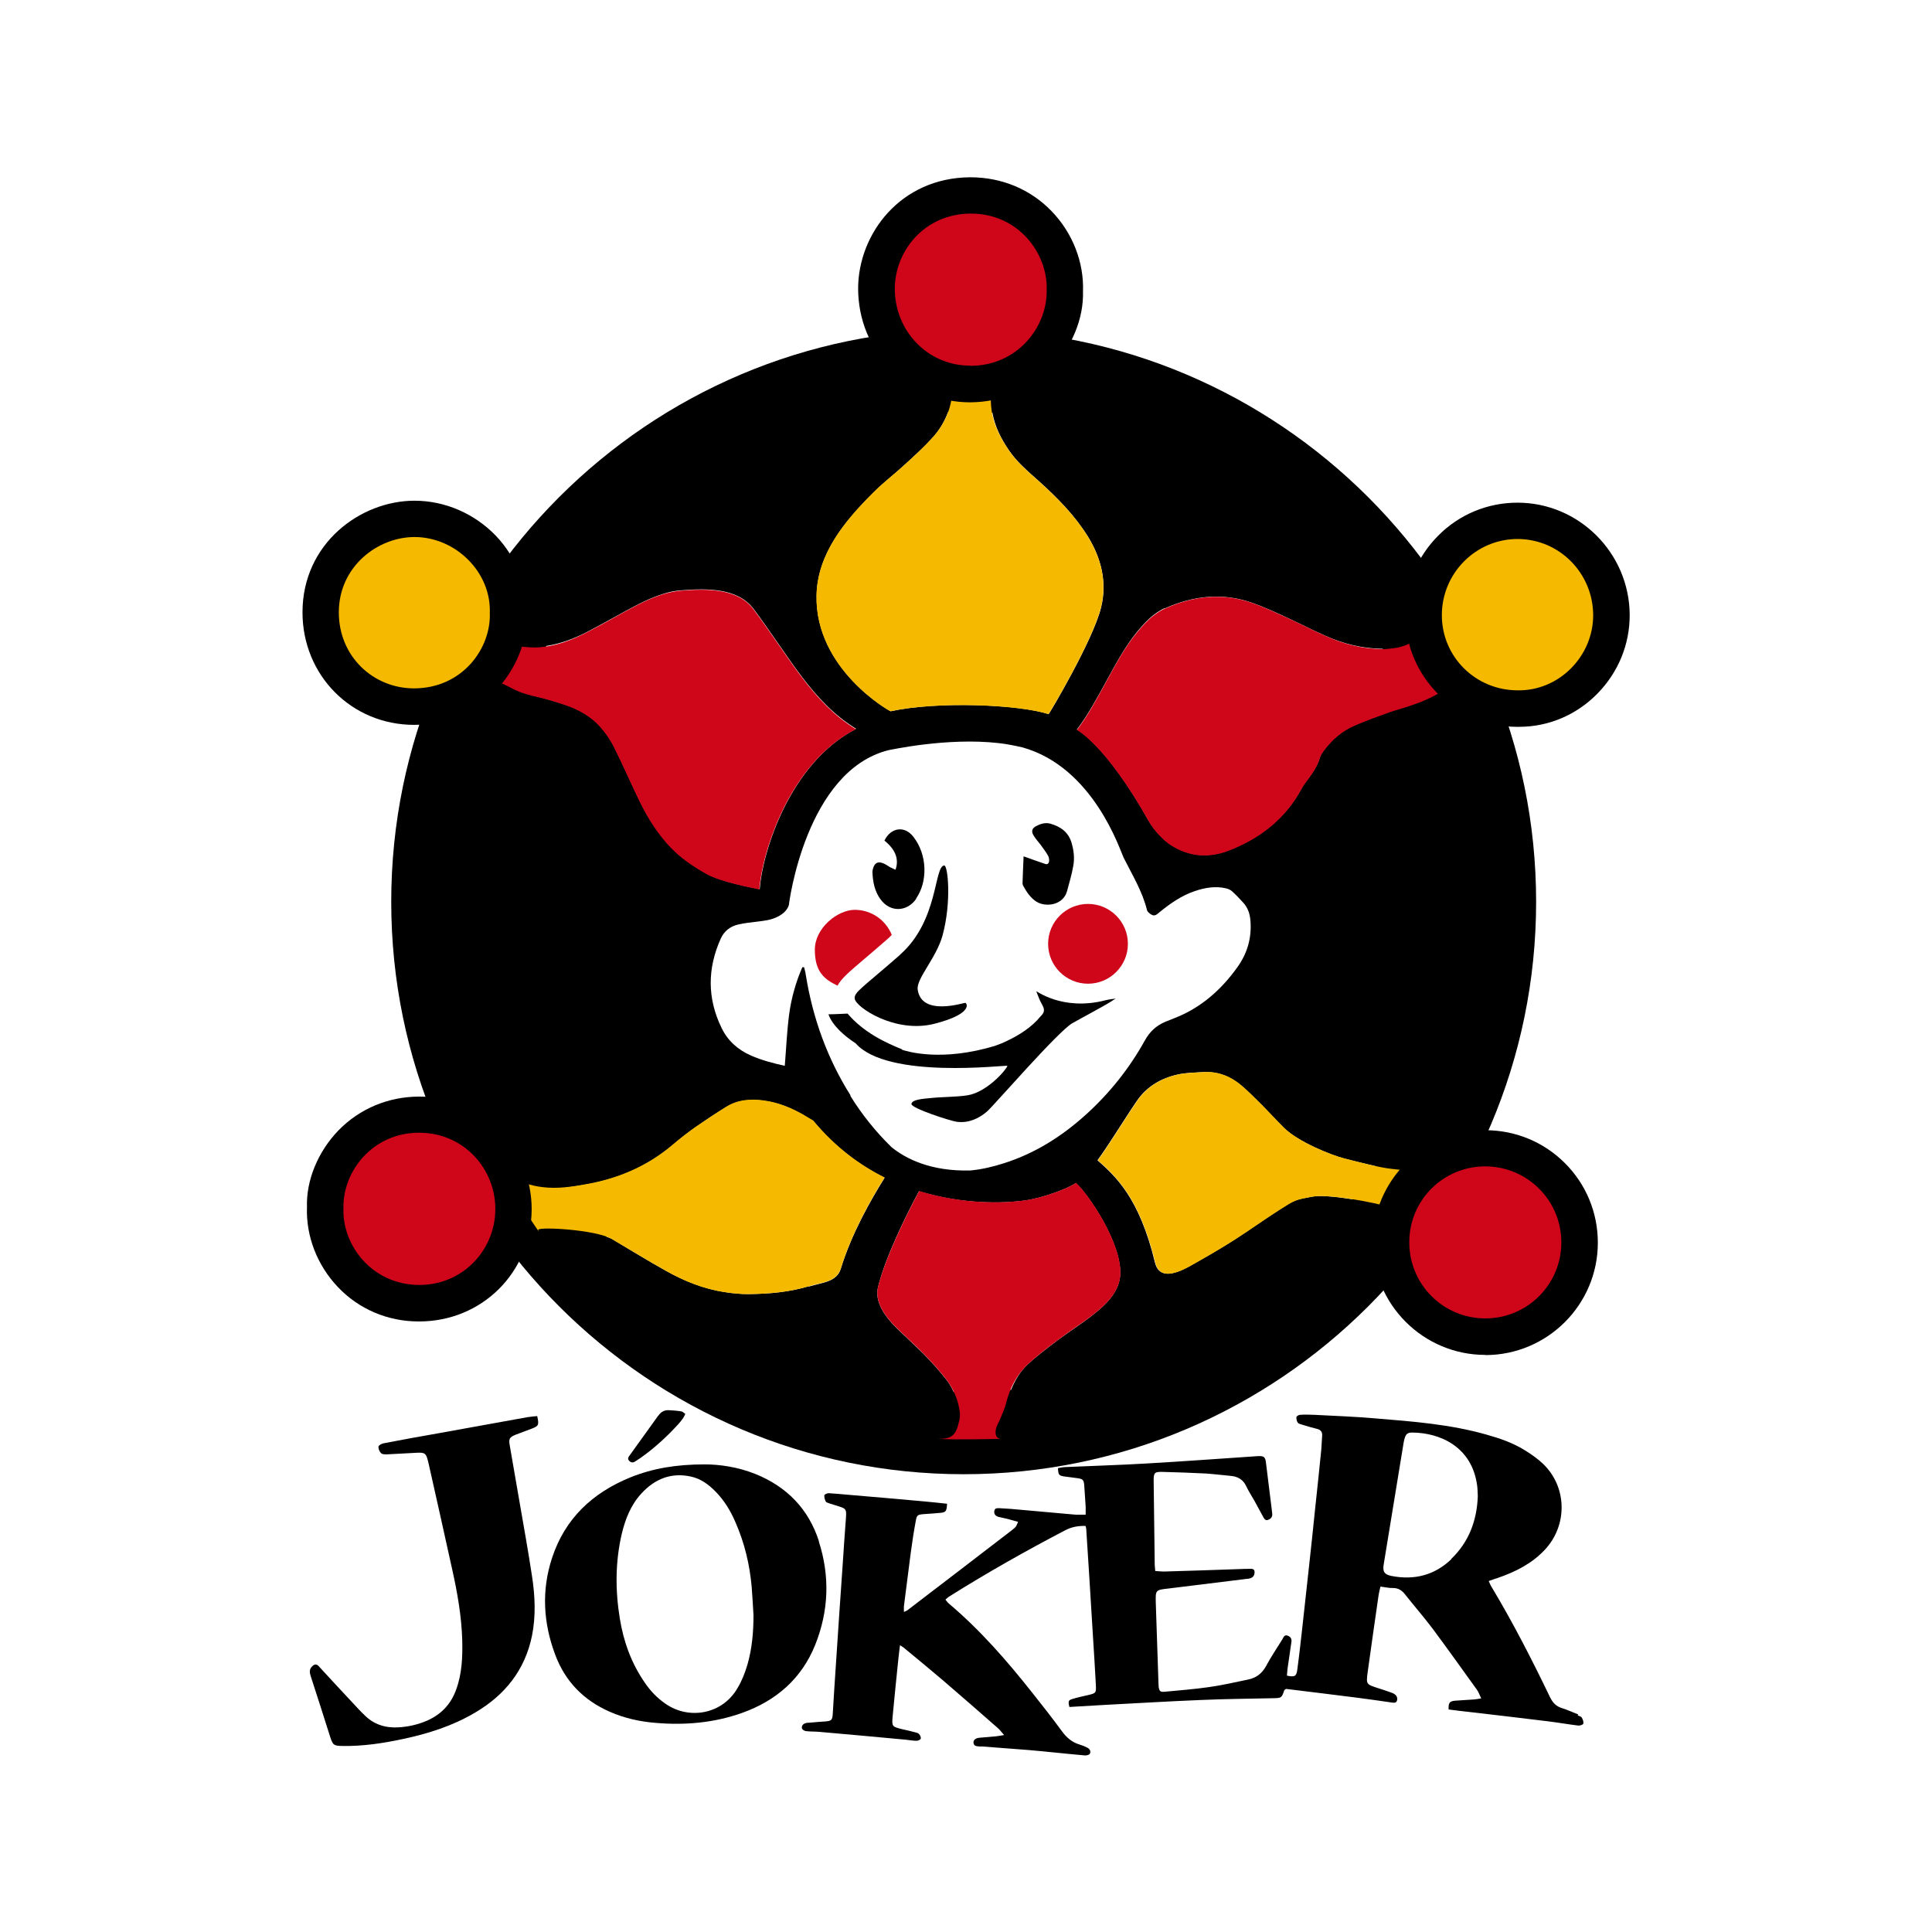 <?xml version="1.0" encoding="utf-8"?>
<svg xmlns="http://www.w3.org/2000/svg" id="Layer_2" data-name="Layer 2" viewBox="0 0 1080 1080">
  <defs>
    <style>
      .cls-1, .cls-2, .cls-3 {
        stroke-width: 0px;
      }

      .cls-2 {
        fill: #cf051a;
      }

      .cls-3 {
        fill: #f5ba00;
      }
    </style>
  </defs>
  <path class="cls-1" d="m579.5,504.1c4.9,3.1,14.8,2.1,17-6,1.2-4.6,2.6-9.1,3.4-13.7.9-4.4.4-8.9-.9-13.3-1.8-6.1-6.3-9.1-12-10.7-2.7-.7-5.3.1-7.8,1.4-2.3,1.2-2.8,2.9-1.5,5.1,1.1,1.9,2.6,3.5,3.9,5.2,1.5,2.1,3.1,4.1,4.3,6.3.6,1.1.8,2.9.3,3.9-.9,1.6-2.5.3-3.8,0-3.1-1-6.2-2.2-10.2-3.6-.2,5.6-.5,10.3-.6,15,0,.5.1,1,.4,1.5,1.9,3.5,4.1,6.8,7.6,9Z"/>
  <path class="cls-1" d="m512.1,502.3c6.7-9.7,6.2-24.7-1.5-34.5-4.9-6.4-12.6-5.3-16.2,2.1,6.1,4.9,8.3,10.3,6.2,16.3-1-.5-2-.9-3-1.4-1.2-.7-2.4-1.6-3.6-2.1-3.2-1.4-5.1-.4-6,2.9-.2.6-.3,1.3-.3,1.9.2,5.4,1.2,10.7,4.5,15.2,5.3,7.4,14.8,7.2,20-.3Z"/>
  <path class="cls-1" d="m882.3,958.4c-3.1-1.2-6.1-2.6-9.3-3.6-3.2-1-5-3-6.5-6-10.1-21-20.7-41.7-32.7-61.7-.6-.9-1-2-1.6-3.3,1.9-.7,3.5-1.2,5-1.7,9.9-3.4,19.1-8,26.4-15.8,12.7-13.6,12.5-34.8-.8-47.8-3.1-3-6.7-5.5-10.4-7.8-6.6-4.1-13.8-6.6-21.3-8.7-20.3-5.8-41.3-7.4-62.2-9.1-11.3-1-22.7-1.4-34.1-2-2.7-.1-5.4-.2-8.1,0-.7,0-2,.8-2,1.3-.1,1,.2,2.3.8,3.1.4.6,1.5.8,2.4,1.1,2.8.9,5.6,1.7,8.5,2.4,1.9.5,2.8,1.7,2.7,3.6-.2,2.7-.3,5.4-.5,8-1.1,11.2-2.3,22.4-3.5,33.6-1.1,10.7-2.2,21.4-3.4,32.1-1.2,10.9-2.4,21.9-3.6,32.8-.9,8.1-1.8,16.3-2.9,24.4-.5,3.8-1.4,4.3-5.8,3.4.1-1.2.2-2.4.3-3.6.7-5.1,1.5-10.1,2.2-15.2.3-1.8-.5-3-2.2-3.6-1.7-.6-2.2.9-2.8,2-3.1,5-6.4,9.9-9.2,15.1-2.3,4.2-5.6,6.6-10.1,7.5-7.3,1.5-14.5,3.2-21.8,4.2-8.2,1.2-16.5,1.8-24.8,2.6-2.4.2-2.9-.3-3.3-2.7,0-.6-.1-1.3-.1-1.9-.5-15-1-29.9-1.5-44.9-.2-7.4-.2-7.4,7-8.2,14.6-1.8,29.2-3.6,43.8-5.4.8,0,1.5-.2,2.2-.4,1.7-.6,2.3-2,2.2-3.7-.2-1.8-1.8-1.5-3-1.5-1.5,0-3.1,0-4.6.1-14.3.5-28.6,1-43,1.4-1.6,0-3.2-.2-4.9-.3-.1-1.4-.3-2.4-.3-3.4-.2-15.7-.4-31.5-.6-47.2,0-4.3.5-4.9,4.9-4.8,8.1.2,16.1.5,24.2.9,4.6.3,9.2.9,13.7,1.3,4,.3,7.1,1.9,8.9,5.7,1.3,2.8,3,5.4,4.5,8,1.7,3.1,3.4,6.3,5.1,9.4.6,1,1.2,2.1,2.7,1.5,1.3-.5,2.2-1.3,2.3-2.8,0-.8-.1-1.5-.2-2.3-1.1-8.9-2.2-17.8-3.3-26.7-.4-3.5-1.2-4-4.8-3.8-20.7,1.4-41.3,2.9-62,4.1-15.1.9-30.2,1.3-45.2,2-1.5,0-2.9.4-4.3.6.2,3.7.5,4.1,3.2,4.6,2.5.4,5.1.6,7.6,1,3.1.4,3.7,1,3.9,4.1.3,4,.5,7.9.8,11.9,0,1.3,0,2.7,0,4.4-2.3,0-4.1.1-5.8,0-10.1-.9-20.1-1.8-30.2-2.7-4-.4-7.9-.7-11.9-.9-1.4,0-3-.3-3.2,1.7-.2,1.8.9,2.8,2.6,3.2,1.6.4,3.3.7,4.9,1.1,1.9.5,3.8,1.1,5.8,1.6-1.1,2.7-1,2.8-3.6,4.8-19.4,14.9-38.8,29.8-58.2,44.6-.5.4-1.1.5-2,1,0-1.4-.1-2.4,0-3.3,1.3-9.9,2.5-19.8,3.8-29.7.8-6,1.7-11.9,2.8-17.8.6-3.4,1-3.6,4.5-3.9,3.1-.2,6.1-.4,9.2-.7,3.1-.3,3.6-.8,3.8-5.1-4.4-.5-8.6-.9-12.7-1.3-14.1-1.3-28.3-2.5-42.4-3.7-3.7-.3-7.4-.7-11.1-.9-.8,0-2.4.7-2.4,1.2-.1,1.1.3,2.4.8,3.5.3.5,1.3.7,2,1,1.7.6,3.4,1,5.1,1.6,4.3,1.3,4.5,1.8,4.2,6.3-.7,9.1-1.3,18.1-1.9,27.2-.6,8.7-1.2,17.4-1.8,26-.9,14-1.9,28.1-2.8,42.1-.3,4.9-.6,9.7-.9,14.6-.2,3.4-.8,3.8-4.2,4.1-2.9.2-5.9.4-8.8.7-.8,0-1.5,0-2.3.3-1.4.4-2.2,1.6-1.9,2.9.2.7,1.4,1.4,2.2,1.5,2.4.3,4.9.2,7.3.4,16.2,1.4,32.4,2.9,48.5,4.4,2,.2,4.1.6,6.1.6.8,0,2.2-.6,2.3-1.2.2-.8-.4-2-1-2.6-.5-.6-1.6-.8-2.4-1-2.3-.6-4.7-1.2-7.1-1.7-5.6-1.4-5.7-1.5-5.2-7.3,1-10.7,2.1-21.4,3.2-32.1.2-2.4.6-4.7.9-7.5.9.6,1.4.8,1.9,1.2,7.4,6.1,14.8,12.2,22.1,18.4,10.3,8.8,20.5,17.8,30.7,26.7,1.1,1,2,2.2,3.5,3.9-2.1.3-3.3.6-4.5.7-3.1.3-6.1.5-9.2.8-2.3.2-3.6,1.3-3.4,2.9.2,1.9,1.9,1.8,3.2,2,.6,0,1.3,0,1.9,0,8.7.7,17.4,1.3,26,2,10.4.9,20.9,2.1,31.3,3,.9,0,2.2-.3,2.6-.9.7-1.2.1-2.6-1.1-3.3-1.5-.8-3-1.4-4.6-1.9-4.1-1.2-7.1-3.7-9.7-7.2-5.3-7.2-10.8-14.3-16.4-21.3-14.3-18.1-29.4-35.5-47.1-50.4-.6-.5-1.1-1.3-1.8-2.1.7-.6,1.3-1.2,1.9-1.6,21.3-13.4,43.1-25.7,65.3-37.3,3.5-1.8,7.2-2.4,11.1-2.3.2.7.4,1.1.4,1.6.5,8.3,1.1,16.6,1.6,24.9.7,11.4,1.4,22.7,2.1,34.1.6,9.5,1.2,18.9,1.7,28.4.2,4.3,0,4.5-4.1,5.5-3,.7-6,1.3-8.9,2.2-2.4.7-2.6,1.3-1.8,4.5,6.8-.4,13.7-.8,20.6-1.2,17.6-.9,35.3-2,52.9-2.7,13.6-.6,27.1-.7,40.7-1,4.3-.1,4.5-.2,5.9-4.4,0-.2.4-.3,1-.8,13,1.6,26.3,3.2,39.6,4.9,6.5.8,12.9,1.8,19.4,2.7,1.1.1,2.5.5,3-1,.5-1.5-.1-2.8-1.4-3.7-.7-.5-1.6-.8-2.5-1.1-2.3-.8-4.6-1.6-6.9-2.3-6.4-2.1-6.4-2.1-5.6-8.6,2-14.6,4.1-29.1,6.2-43.7.2-1.4.6-2.7,1-4.4,2.5.3,4.8.9,7,.8,3.2,0,5.2,1.5,7,3.9,5,6.3,10.3,12.4,15.2,18.9,8.4,11.3,16.6,22.8,24.8,34.2.9,1.3,1.4,2.8,2.3,4.7-1.8.3-2.9.5-4,.6-3.6.3-7.2.4-10.7.7-3,.3-3.7,1.2-3.5,4.9,3.8.5,7.7,1,11.6,1.4,14.6,1.7,29.2,3.4,43.8,5.2,5.7.7,11.4,1.7,17.1,2.4.9.1,2.7-.5,2.8-1.1.2-1.1-.3-2.4-.9-3.4-.4-.6-1.5-.9-2.3-1.2Zm-71-86.8c-9.4,9-20.7,11.8-33.3,9.4-4.1-.8-5.2-2.4-4.5-6.5,3.7-22.6,7.4-45.2,11.1-67.8.1-.8.3-1.5.5-2.3.7-2.6,1.6-3.6,4.2-3.6,16.2.1,33.5,8.3,36.4,29.4.3,2,.3,4.1.4,6.2-.5,13.5-4.9,25.5-14.8,35Z"/>
  <path class="cls-1" d="m457.8,861.6c-5.8-18.1-18-30.6-35.7-37.7-9.8-3.9-20-5.3-28.1-5.3-15.9,0-29.1,2.2-41.7,7.3-21.1,8.6-36.5,23-43.7,45-6,18.2-4.9,36.4,1.8,54.2,5.6,14.9,15.9,25.4,30.5,31.8,8.2,3.6,16.8,5.5,25.6,6.2,16.5,1.4,32.7,0,48.4-5.6,19-6.8,33.2-19.1,40.8-38,7.6-19,8.3-38.4,2-57.9Zm-40,69c-1.3,4.5-3.1,9-5.5,13-8.4,14.7-27.1,18-40.3,8.8-4.6-3.2-8.4-7.1-11.5-11.7-7.5-10.8-11.9-22.9-14-35.8-2.6-15.9-2.6-31.8,1.1-47.6,2-8.3,5.1-16.1,11-22.5,7.5-8.1,16.6-11.8,27.6-9.4,5.6,1.2,10,4.5,13.9,8.5,4.8,4.9,8.3,10.7,11,17,5.1,11.6,8,23.7,9.1,36.3.4,5.2.7,10.5,1,15.7,0,9.4-.8,18.7-3.4,27.7Z"/>
  <path class="cls-1" d="m294.9,792.2c-16.6,3-33.2,6-49.8,9-10.2,1.8-20.4,3.6-30.6,5.6-1.1.2-2.8,1.1-2.9,1.8-.2,1.2.5,2.8,1.4,3.7.6.7,2.1.7,3.2.7,5-.2,10-.6,14.9-.8,6.9-.4,7-.4,8.6,6.4,4.4,19.6,8.8,39.2,13.1,58.8,2.9,13,5.2,26.1,5.6,39.5.2,9.2-.1,18.4-3.3,27.3-2.9,8.3-8.4,14.2-16.5,17.7-5.1,2.2-10.5,3.4-16,3.7-7.2.4-13.7-1.6-18.9-6.9-1-1-2-1.9-3-3-7-7.5-14-15-20.9-22.5-.6-.7-1.2-1.3-1.8-2-1.2-1.1-2.3-.9-3.4.2-1.8,1.7-1.6,3.5-.9,5.6,3.7,11.3,7.3,22.7,10.9,34,1.5,4.6,2,4.9,6.8,5,11.5.2,22.7-1.5,33.9-3.9,14.1-3,27.7-7.3,40.2-14.7,16.7-9.8,28-23.8,31.9-43.1,2.2-11,1.7-22.2,0-33.2-2.1-13.9-4.6-27.7-7-41.6-1.8-10.6-3.7-21.2-5.5-31.8-.6-3.4,0-4.3,3.1-5.6,3.1-1.2,6.2-2.3,9.3-3.5,3.8-1.5,4.1-2,3-7-1.9.2-3.7.3-5.4.6Z"/>
  <path class="cls-1" d="m368,791.3c-5.3,7.4-10.6,14.7-15.9,22.1-.7.9-1.5,1.9-.5,3.1,1,1.1,2.2,1.3,3.4.5,1.1-.7,2.2-1.4,3.2-2.1,7.6-5.4,14.5-11.7,20.8-18.6,1-1.1,2-2.3,2.9-3.6.4-.6.7-1.3,1.2-2.3-.7-.5-1.4-1.2-2.1-1.4-2.4-.4-4.8-.6-7.2-.7-2.5-.1-4.4,1-5.8,3.1Z"/>
  <path class="cls-1" d="m538.7,184.1c-176.5,0-320,143.6-320,320s143.6,320,320,320,320-143.6,320-320-143.6-320-320-320Zm217.3,486.3c-8.9-1.4-17.8-2.3-22.2-1.5-10.3,1.8-10,1.9-18.7,7.4-8.3,5.3-16.3,11-24.6,16.4-6.4,4.1-13.1,8.1-19.7,11.8-6.6,3.7-22,14.2-25.2,1.2-8.8-36.7-22.5-48.5-32.1-57.1,3.2-4.4,6.2-9,9.2-13.6,4.3-6.5,8.4-13.2,12.8-19.6,5.5-8,13.4-12.6,22.6-14.7,4.7-1.1,9.6-1.1,14.5-1.4,7.9-.4,14.9,2.2,20.9,7.2,4,3.3,7.7,7.1,11.4,10.8,4.3,4.3,8.4,8.9,12.8,13.2,7.9,7.7,26.2,15.2,33.7,17.1,4.4,1.1,11.4,2.9,17.6,4.3-4.1,6.4-8.5,12.6-13.1,18.6Zm-303.8,48.6c-11,3.3-22.3,4.3-33.7,4.4-4.4,0-8.9-.4-13.3-1.1-11.7-1.8-22.5-6.1-32.7-11.8-10.3-5.7-20.3-11.9-30.4-17.9-.7-.4-1.8-.8-2.9-1.2-8.2-8.7-15.8-17.9-22.8-27.6,4.2-.4,8.5-1.1,12.7-1.9,17.5-3.3,33.2-10.2,46.8-21.7,4.1-3.5,8.3-6.8,12.7-9.9,5.6-4,11.4-7.8,17.3-11.4,6.6-4.1,14-4.6,21.5-3.5,7.7,1.1,14.8,4,21.5,7.8,1.9,1.1,3.8,2.3,5.7,3.4,12.3,14.8,26.1,24.9,39.9,31.8-7.5,12.1-18.3,30.7-24.5,50.9-2.3,7.4-10.3,7.6-17.8,9.9Zm-146.9-357.9c8-1.2,15.6-4.1,22.8-7.8,6.9-3.6,13.7-7.4,20.6-11.2,7.2-3.9,14.4-7.8,22.3-10.2,3.1-1,6.5-1.7,9.7-1.9,14.7-1.2,31.8-1.3,40.6,10.4,20.8,28,33,52.1,57.3,67-37.7,19.4-52.6,70.2-53.9,89.6-4.2-.8-21.8-4.1-29.6-8.6-7.4-4.2-14.4-8.8-20.2-15-7.1-7.5-12.6-16.2-17.1-25.4-5-10.2-9.5-20.7-14.6-30.9-1.9-3.8-4.5-7.5-7.3-10.7-5.3-6.1-12.3-10-19.9-12.5-6.1-2-12.2-3.8-18.5-5.2-2.1-.5-3.9-1.5-5.9-2.2,4.2-8.8,8.8-17.3,13.9-25.5Zm170.2,251.3c-13-20.6-21.1-43.1-25-67.1-.2-1.6-.6-3.1-1-4.6-.3,0-.7,0-1,0-3.7,8.5-6.2,17.5-7.4,26.6-1.2,9.3-1.6,18.7-2.4,28.5-6.4-1.4-12.8-3.1-18.8-5.7-7.3-3.2-13-8.2-16.5-15.4-8.1-16.6-8-33.3-.5-50,1.9-4.2,5.3-6.9,9.8-7.9,3.5-.8,7-1.2,10.6-1.6,4-.5,7.9-.9,11.5-2.8,2.8-1.4,5.2-3.4,6.2-6.5,0-.8,9.5-75.2,55.9-86.6.6,0,32.3-7.2,61.4-3.9,4.5.5,8.9,1.4,13.3,2.4,39.7,11.1,54.5,57.5,56.5,61.6,4.8,9.6,10.5,18.8,13.1,29.4.3,1,1.5,1.9,2.5,2.5,1.8,1.1,3.1-.2,4.4-1.3,6-4.9,12.3-9.3,19.6-11.8,5.8-2,11.7-3,17.7-1.6,1.2.3,2.4.8,3.3,1.6,2.2,2,4.2,4.1,6.2,6.3,2.6,2.8,3.8,6.2,4.1,10.1.8,9.6-1.7,18.3-7.3,26.1-9.1,12.7-20.5,22.8-35.3,28.5-1.7.7-3.3,1.3-5,2-5,2.1-8.7,5.5-11.4,10.4-8.7,15.7-19.8,29.6-33.1,41.6-13.4,12.1-28.3,21.5-45.5,27-6.2,2-12.5,3.5-18.9,4.1-22.1.6-36.1-6.5-44.2-13.1-8.8-8.6-16.5-18.2-23-28.7Zm175.6-272.3c15.9-7.1,32.3-9,48.9-3.1,6.4,2.2,12.6,5.1,18.7,7.9,7.4,3.4,14.7,7.2,22.2,10.5,9.8,4.4,20.1,7.1,32.1,7.3,6.1,10,11.6,20.3,16.4,31.1-.8.3-1.7.7-2.5.9-3.4,1.1-6.9,2-10.2,3.2-6.7,2.5-13.5,4.8-20,7.7-6.5,2.9-11.9,7.5-16.2,13.2-1.1,1.4-2.2,2.9-2.7,4.6-1.3,4.4-3.7,8.1-6.4,11.7-1.3,1.7-2.7,3.5-3.7,5.4-9.2,17.1-23.4,28.1-41.2,34.9-11.2,4.3-22,3.2-32-3.2-4.4-2.8-9.7-8.7-12.3-13.3-24.2-43.1-40.2-51.1-40.2-51.1,12.7-16.8,21.2-39.4,33.4-54.3,4.5-5.5,9.3-10.7,15.8-13.6Zm-96.3-109.2c1.4,7.6,4.8,14.4,9.2,20.8,4.6,6.8,10.8,11.9,16.8,17.3,10.3,9.3,20,19.1,27.4,31,7.5,12.2,10.8,25.7,7.3,39.7-4.6,18.5-29.1,59.6-29.3,59.5-16.5-5.4-61.9-7.4-88.3-1.6-.3,0-42.2-23.3-41.4-64.7.4-23.3,15.8-41.7,32-57.8,5.6-5.6,12-10.4,17.8-15.8,5.2-4.8,10.4-9.5,15.1-14.7,3.8-4.2,6.6-9,8.5-14.1,3,0,5.9-.5,8.9-.5,5.5,0,10.8.5,16.2.8Zm-21.8,547c-1.1-2.4-2.4-4.7-4.1-6.8-3.7-4.7-7.7-9.2-11.9-13.5-5.2-5.3-10.7-10.2-16-15.4-6.2-6.1-12.2-14.5-10.2-22.6,4.1-16.9,15.6-40,22.9-53.7,24.6,7.5,47.2,6.9,59.9,5.1,7.8-1.1,22.6-6,27.8-9.7,6.7,5.9,25.6,33.4,24.8,51.1-.4,9.6-7.7,16.7-15.1,22.5-6.3,5-13.2,9.3-19.6,14.1-5.8,4.4-11.7,8.8-17,13.7-4.3,4-7.1,8.9-9.3,14.2-8.8.8-17.6,1.4-26.6,1.4s-3.8-.2-5.6-.3Z"/>
  <path class="cls-2" d="m277.1,380.8c2.8.8,5.5,2.1,8.1,3.5,3.8,2.1,7.8,3.6,12.1,4.6,6.2,1.4,12.4,3.1,18.5,5.2,7.6,2.6,14.6,6.4,19.9,12.5,2.8,3.2,5.4,6.9,7.3,10.7,5.1,10.2,9.6,20.6,14.6,30.9,4.5,9.2,10,17.9,17.1,25.4,5.9,6.2,12.8,10.8,20.2,15,7.9,4.4,25.5,7.8,29.6,8.6,1.3-19.5,16.2-70.3,53.9-89.6-24.2-14.9-36.4-39.1-57.2-67-8.7-11.7-25.9-11.6-40.6-10.4-3.3.3-6.6,1-9.7,1.9-7.9,2.4-15.1,6.3-22.3,10.2-6.8,3.8-13.6,7.6-20.6,11.2-8.7,4.5-17.8,8-27.7,8.4-4.8.2-9.7-.5-14.5-1.2-2.9-.4-4.1-2.5-3.4-5.4.2-.7.4-1.4.7-2.1h0s-12.5,23.8-16.7,32.5c2.1-4.3,5.9-6,10.5-4.7Z"/>
  <path class="cls-3" d="m300.9,687.4c1-1.7,32.2,0,41.1,5.2,10.1,6,20.2,12.1,30.4,17.9,10.2,5.7,21,10.1,32.7,11.8,4.4.7,8.9,1.2,13.4,1.1,11.4-.1,22.7-1.1,33.7-4.4,7.6-2.3,15.5-2.4,17.8-9.9,6.2-20.2,17-38.9,24.5-50.9-13.9-6.9-27.6-17-39.9-31.8-1.9-1.1-3.8-2.3-5.7-3.4-6.7-3.8-13.8-6.7-21.5-7.8-7.5-1.1-14.9-.6-21.5,3.5-5.9,3.7-11.6,7.5-17.3,11.4-4.4,3.1-8.6,6.4-12.7,9.9-13.6,11.5-29.3,18.4-46.8,21.7-8.6,1.6-17.2,3-25.9,1.9-13.3-1.6-23.2-8-30-18.3,8,13.6,22.7,35.4,28,43.2-.3-.6-.4-1-.3-1.2Z"/>
  <path class="cls-2" d="m556.7,799c.4-2.1,1.7-4,2.5-6,1.1-2.8,2.5-5.6,3.2-8.6,2.1-8.4,5.9-15.9,12.2-21.8,5.3-4.9,11.2-9.4,17-13.7,6.4-4.9,13.3-9.2,19.6-14.1,7.4-5.8,14.7-12.9,15.1-22.5.8-17.6-18.1-45.1-24.8-51.1-5.3,3.8-20,8.6-27.8,9.7-12.7,1.9-35.3,2.4-59.9-5.1-7.3,13.8-18.8,36.9-23,53.7-2,8.1,4,16.5,10.2,22.6,5.3,5.2,10.9,10.1,16,15.4,4.2,4.3,8.2,8.8,11.9,13.5,3.7,4.8,6.2,10.3,7.3,16.3.4,2,.6,4.2.2,6.1-1.9,8.6-3.6,11.3-13.1,10.9,10.7.6,29.7.2,36.1,0-2.6-.3-3.2-2.3-2.7-5.5Z"/>
  <g>
    <path class="cls-3" d="m793.7,654.3c-2.7.7-10.1-.3-15.8-.9-6.9-.7-19.6-4.1-26.3-5.8-7.5-1.9-25.9-9.3-33.7-17.1-4.4-4.3-8.5-8.9-12.8-13.2-3.7-3.7-7.4-7.4-11.4-10.8-6-5-13-7.7-20.9-7.2-4.8.3-9.8.4-14.5,1.4-9.3,2.1-17.2,6.8-22.6,14.7-4.4,6.4-8.5,13.1-12.8,19.6-3,4.6-6,9.2-9.2,13.6,9.5,8.5,23.2,20.3,32.1,57.1,3.1,13,18.6,2.5,25.2-1.2,6.7-3.8,13.3-7.7,19.7-11.8,8.3-5.3,16.3-11.1,24.6-16.4,8.7-5.5,8.4-5.5,18.7-7.4,10.5-1.9,46.1,5.6,46.7,7.4.5,1.5-.2,3.9-1.7,6.7h0s15-22.8,21.7-34.2c-2,3-4.1,4.7-6.9,5.5Z"/>
    <path class="cls-1" d="m802.8,644.8h0s0,0,0,0c0,0,0,0,0,0Z"/>
  </g>
  <path class="cls-2" d="m788.4,359.4c-2.2,1.3-4.7,2.1-7.1,2.6-3,.6-6.1.7-7.9.9-12.2-.2-22.5-2.9-32.4-7.4-7.5-3.3-14.7-7.1-22.2-10.5-6.2-2.8-12.4-5.7-18.7-7.9-16.7-5.9-33-4-48.9,3.1-6.5,2.9-11.3,8.1-15.8,13.6-12.3,14.8-20.7,37.5-33.4,54.3,0,0,16,8,40.2,51.1,2.6,4.6,7.9,10.5,12.3,13.3,10,6.4,20.8,7.4,32,3.2,17.8-6.8,32.1-17.9,41.2-34.9,1-1.9,2.4-3.6,3.7-5.4,2.7-3.6,5.1-7.3,6.4-11.7.5-1.7,1.6-3.2,2.7-4.6,4.4-5.7,9.7-10.3,16.2-13.2,6.5-2.9,13.3-5.3,20-7.7,3.4-1.2,6.8-2.1,10.2-3.2,6.6-2.1,13-4.7,18.9-8.4,3.4-2.1,5.3-1.8,7,1.2-9.8-20.6-24.2-45.9-24.2-45.9h0c1.2,2.1,2.4,4.2,3.4,6.5,2.5,5.4,1.6,8.2-3.5,11.1Z"/>
  <g>
    <path class="cls-1" d="m518.2,209.4h0c0,0,.1,0,.2,0,0,0-.1,0-.2,0Z"/>
    <path class="cls-3" d="m532.4,218.7c-.6,10-4.5,18.6-11.1,25.9-4.7,5.2-9.9,10-15.1,14.7-5.8,5.4-12.2,10.2-17.8,15.8-16.2,16.1-31.5,34.4-32,57.8-.8,41.4,41.1,64.8,41.4,64.7,26.4-5.7,71.8-3.7,88.3,1.6.3,0,24.7-41,29.3-59.5,3.5-14,.3-27.5-7.3-39.7-7.3-11.9-17.1-21.7-27.4-31-6-5.4-12.2-10.5-16.8-17.3-4.6-6.9-8.5-14.1-9.6-22.4-.5-3.4-.5-6.9-.3-10.3.3-4,3.4-6.4,5.9-9.1.3-.3.8-.4,1.3-.4-7.8-.5-20.3-1-36-.5,5,.5,7.4,4,7.1,9.7Z"/>
  </g>
  <path class="cls-2" d="m585.9,527.6c0,12.3,10,22.3,22.3,22.3s22.3-10,22.3-22.3-10-22.3-22.3-22.3-22.3,10-22.3,22.3Z"/>
  <path class="cls-2" d="m468.1,551.1c2.2-4.1,6.7-7.9,13.5-13.7,3.7-3.1,8.2-7,14.2-12.2,1-.8,1.8-1.7,2.7-2.6-3.3-8.2-11.3-14-20.7-14s-22.3,10-22.3,22.3,5.2,16.5,12.7,20.1Z"/>
  <path class="cls-1" d="m503.2,533.7c-21.5,18.8-25.9,21-25.4,24.6.5,4.6,22.5,19.6,44.5,14,22-5.6,18.3-11.7,17.2-11.7s-24.4,7.7-26.5-7.4c-.9-6.1,10.4-17.6,13.9-30.3,5.1-18.8,3-39.3.9-39.1-5.7.5-3.2,31-24.6,49.8Z"/>
  <path class="cls-1" d="m504.3,586.6c-9.2-3.7-21.5-9.4-30.5-20-.4,0-7.3.4-10.7.4,2.2,6.2,8.7,12,15.2,16.2h0c17.8,20.3,83.3,12.1,84.9,12.6-1.6,3.5-12.3,15-22.5,16.5-6.7,1-13.5.8-20.3,1.5-3.7.4-10.6.7-10.9,3.3-.3,2.4,22.1,9.6,25.4,10,6.5.8,12.1-1.7,16.9-5.8,3.5-3,39.6-44.7,47.6-49.3,4-2.3,18.3-9.9,22.1-12.4.4-.3,1.8-1.2,2.2-1.4-1.5.2-4,.5-5.5.9-24.5,6.4-39.3-5.7-38.9-4.9,1.6,3.9,1.4,4,3.4,7.7,1.3,2.3,1.2,4-.6,5.8-.8.8-1.5,1.7-2.3,2.6-5.6,5.8-12.5,9.7-19.8,12.9-1.2.5-2.4.9-3.7,1.4-29.9,9.1-49.2,3.2-52.1,2.2Z"/>
  <g>
    <path class="cls-1" d="m234,738.7c-17.3,0-33.4-6.9-45.1-19.2-11.6-12.2-17.9-28.5-17.3-44.7-.5-14.8,6-30.9,17.6-42.9,11.8-12.1,27.7-18.8,44.9-18.9,17.2,0,33,6.5,44.7,18.3,11.8,11.8,18.5,28.2,18.4,44.9-.2,35.1-27.8,62.5-62.9,62.5h-.4Z"/>
    <path class="cls-1" d="m234.2,718.3c24.6.1,42.6-19.6,42.7-42.3.1-22.3-17.3-42.8-42.7-42.8-26,0-42.8,21.8-42.2,42.3-.8,20.3,15.7,42.6,42.2,42.8Z"/>
    <path class="cls-1" d="m542.2,224.9c-16.6,0-32.3-6.5-44-18.3-12-12.1-18.5-28.2-18.5-45.4.1-30.4,23.6-61.9,62.7-62.1,17.6,0,33.6,6.7,45.4,18.9,11.8,12.2,18.2,28.6,17.6,45,.4,14.9-6.1,31.1-17.8,43-11.8,12.1-27.9,18.8-45.2,18.9h-.2Z"/>
    <path class="cls-1" d="m542.4,204.5c26.5,0,43.1-21.9,42.7-42.3.7-20.5-15.8-42.9-42.5-42.8-26,.1-42.3,21.1-42.4,41.8-.1,23.9,18.6,43.3,42.2,43.2Z"/>
    <path class="cls-1" d="m830.3,757.4c-34.7,0-62.9-28.2-62.9-62.8s28.2-62.8,62.9-62.8c16.8,0,32.6,6.5,44.5,18.4,11.9,11.9,18.4,27.7,18.4,44.5,0,34.6-28.2,62.8-62.9,62.8h0Z"/>
    <path class="cls-1" d="m787.8,694.5c0,23.5,19,42.5,42.5,42.5,23.5,0,42.5-19,42.5-42.5,0-23.5-19-42.4-42.5-42.5-23.5,0-42.5,18.9-42.5,42.4Z"/>
    <path class="cls-1" d="m848,406.3c-34.2,0-62.4-28-62.4-62.3,0-16.8,6.5-32.7,18.4-44.6,11.8-11.9,27.6-18.4,44.3-18.4,34.4,0,62.5,28.2,62.7,62.6.1,16.6-6.4,32.4-18.3,44.4-11.7,11.8-27.2,18.3-43.5,18.3s-1,0-1.2,0Z"/>
    <path class="cls-1" d="m848.4,385.9c23,.4,42.3-19,42.2-42.2-.2-23.4-18.9-42.3-42.2-42.4-23.4,0-42.4,19.1-42.4,42.6,0,23.3,18.9,42,42.4,42Z"/>
    <path class="cls-1" d="m231.5,405.2c-35,0-62.4-27.7-62.4-62.9,0-38.6,32.5-62.4,62.6-62.4,17.1,0,33.5,7.2,45.4,19.5,11.5,12,17.8,28,17.2,43.9.7,14.6-5.7,30.8-17.3,42.9-11.8,12.3-27.9,19-45.5,19h0Z"/>
    <path class="cls-1" d="m231.4,384.8c27.1,0,43.2-22.4,42.4-42.3.8-22.4-18.8-42.2-42-42.3-20.8,0-42.4,16.6-42.4,42.1,0,24.7,19.3,42.5,42,42.5Z"/>
    <path class="cls-2" d="m234.2,718.3c24.6.1,42.6-19.6,42.7-42.3.1-22.3-17.3-42.8-42.7-42.8-26,0-42.8,21.8-42.2,42.3-.8,20.3,15.7,42.6,42.2,42.8Z"/>
    <path class="cls-2" d="m542.4,204.5c26.5,0,43.1-21.9,42.7-42.3.7-20.5-15.8-42.9-42.5-42.8-26,.1-42.3,21.1-42.4,41.8-.1,23.9,18.6,43.3,42.2,43.2Z"/>
    <path class="cls-2" d="m787.8,694.5c0,23.5,19,42.5,42.5,42.5,23.5,0,42.5-19,42.5-42.5,0-23.5-19-42.4-42.5-42.5-23.5,0-42.5,18.9-42.5,42.4Z"/>
    <path class="cls-3" d="m848.4,385.9c23,.4,42.3-19,42.2-42.2-.2-23.4-18.9-42.3-42.2-42.4-23.4,0-42.4,19.1-42.4,42.6,0,23.3,18.9,42,42.4,42Z"/>
    <path class="cls-3" d="m231.4,384.8c27.1,0,43.2-22.4,42.4-42.3.8-22.4-18.8-42.2-42-42.3-20.8,0-42.4,16.6-42.4,42.1,0,24.7,19.3,42.5,42,42.5Z"/>
  </g>
</svg>
